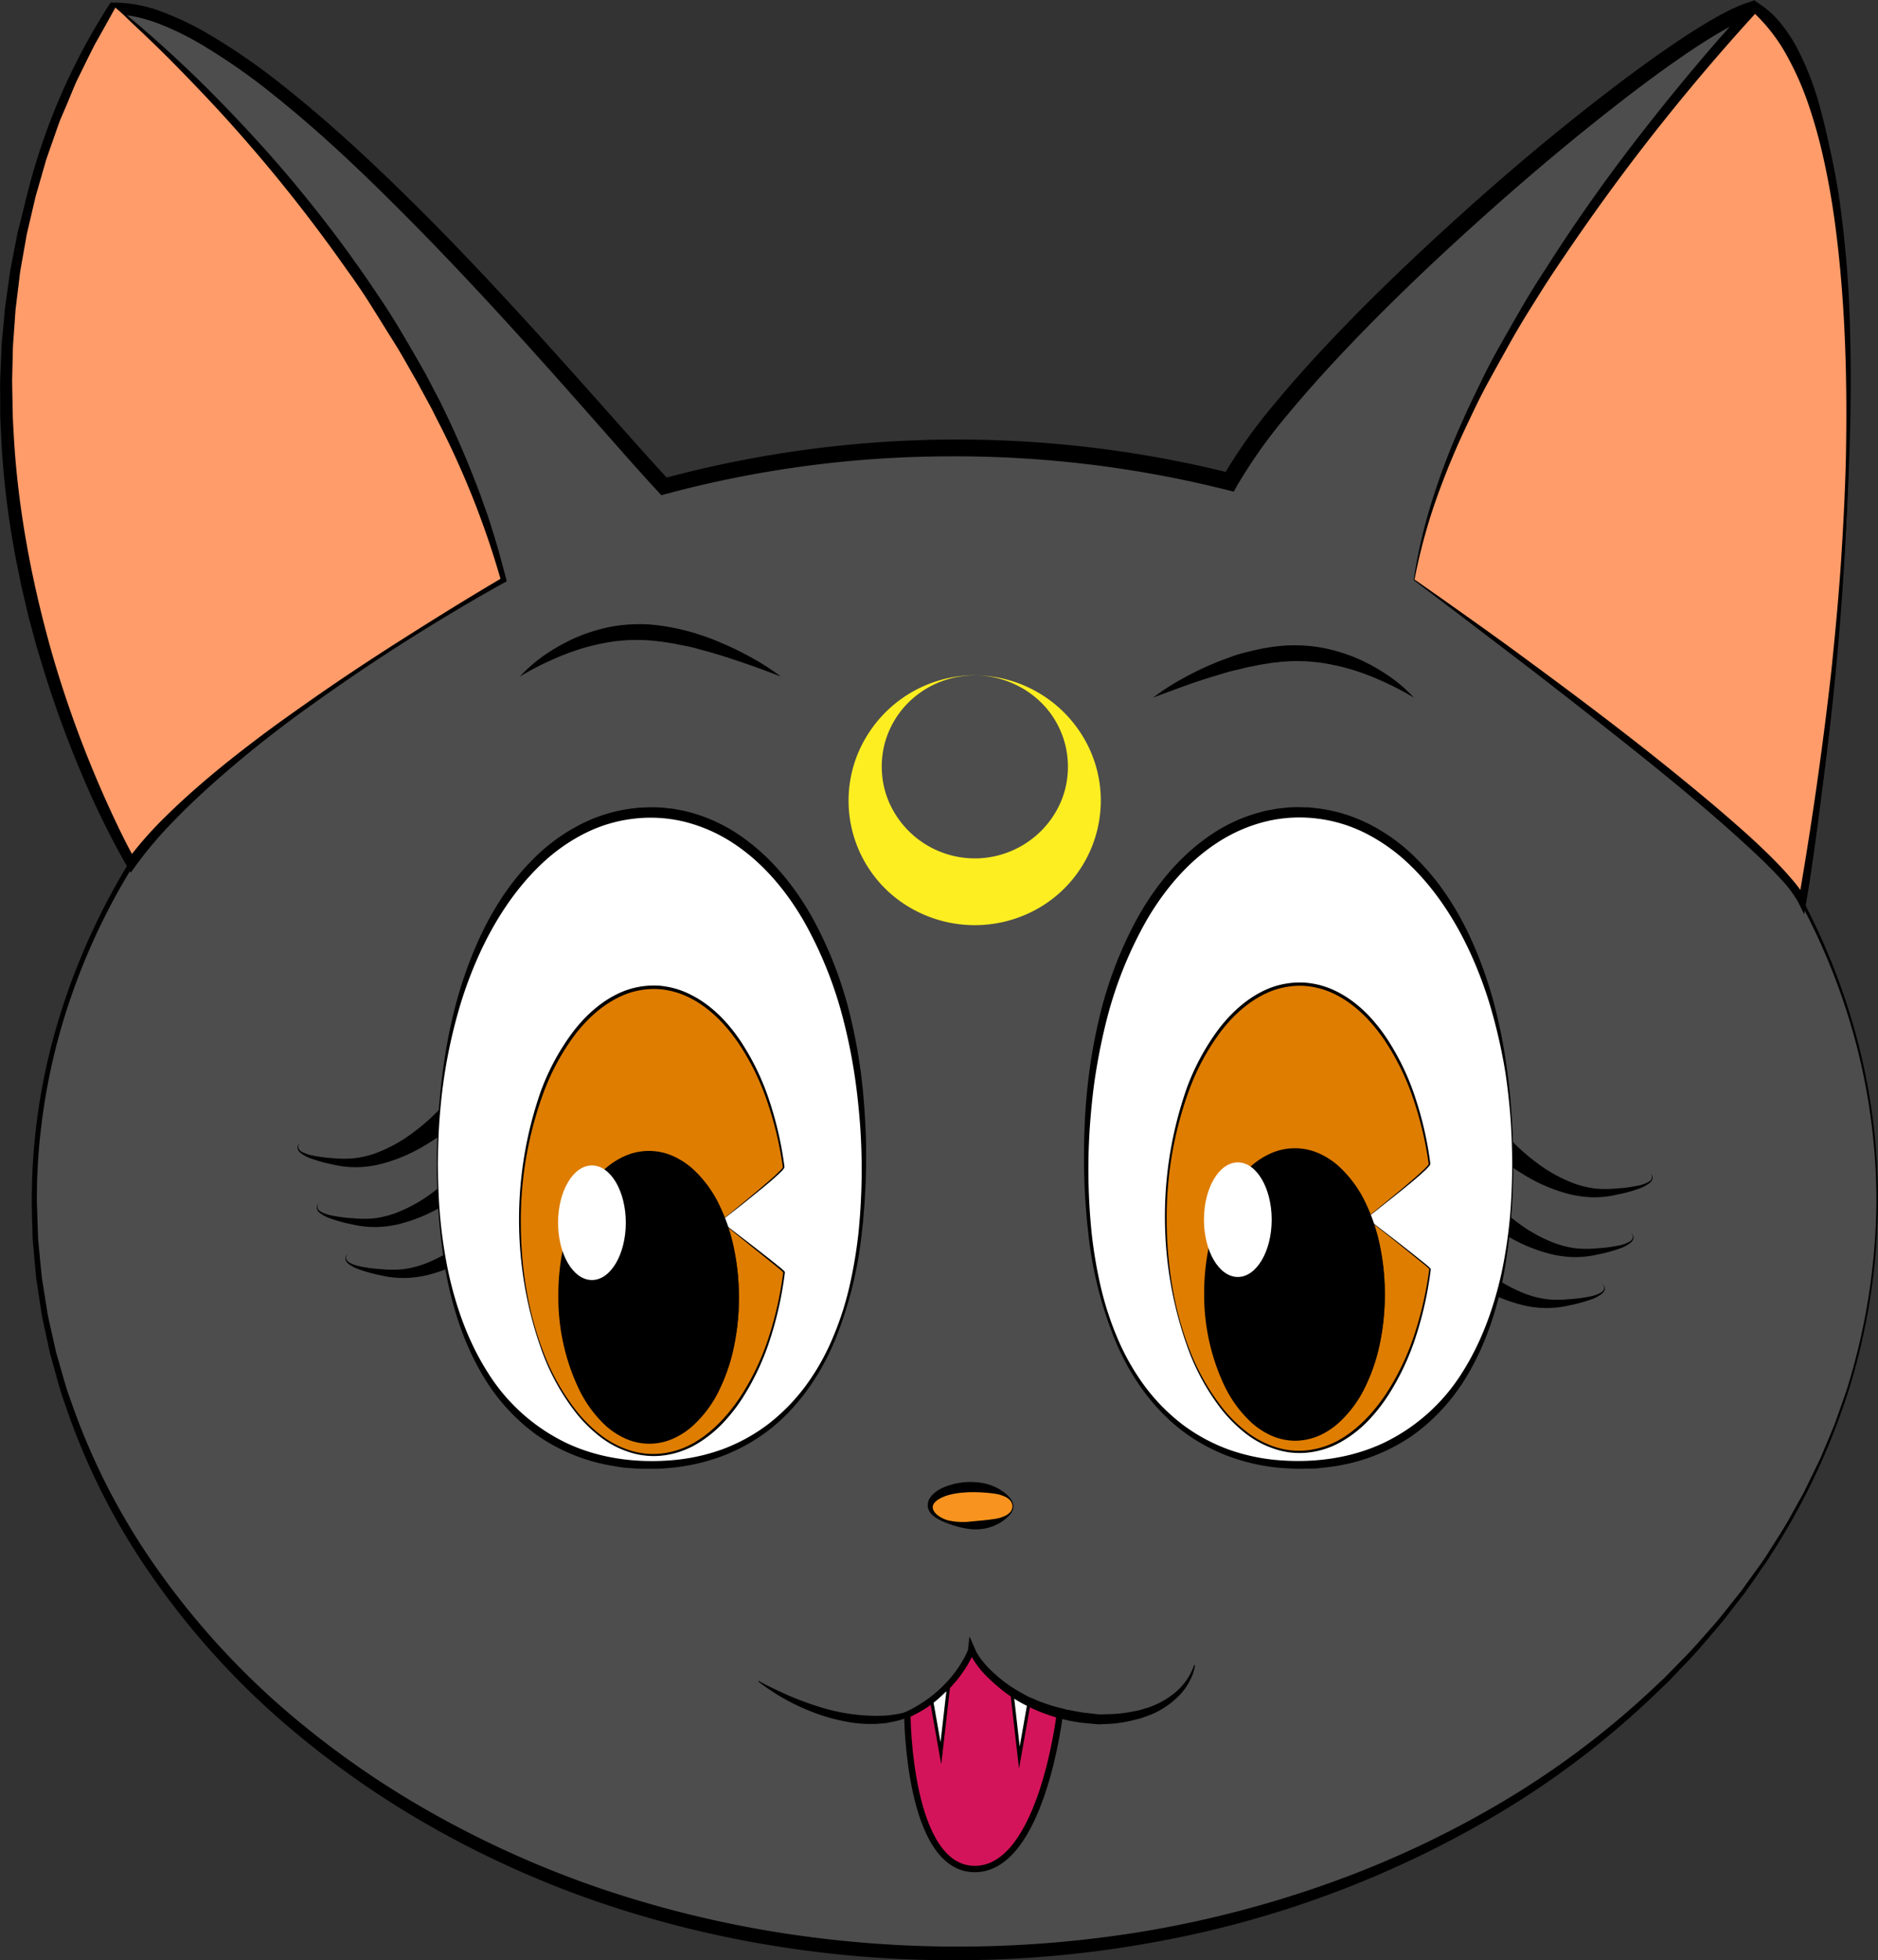 <svg id="Слой_1" data-name="Слой 1" xmlns="http://www.w3.org/2000/svg" viewBox="0 0 589.99 615.79"><rect x="0" y="0" width="589.99" height="615.79" fill="#333333" stroke="none"/><defs><style>.cls-1,.cls-8{fill:#4d4d4d;}.cls-2{fill:#ff9c6a;}.cls-3,.cls-7{fill:#fff;}.cls-4{fill:#df7d00;}.cls-5{fill:#f7931e;}.cls-6{fill:#d4145a;stroke-width:2px;}.cls-6,.cls-7,.cls-8{stroke:#000;stroke-miterlimit:10;}.cls-9{fill:#fcee21;}</style></defs><path class="cls-1" d="M1306,569.5c0,130.62-129.61,236.5-289.5,236.5S727,700.12,727,569.5c0-38,11-73.92,30.47-105.74C726,397,693,285,752,195c46-1,143,118,172.89,150.09a353.51,353.51,0,0,1,177.7-1.46C1127,299,1241,202,1267,195c42.75,24.83,29,217,15.13,280.3A199.59,199.59,0,0,1,1306,569.5Z" transform="translate(-716.26 -192.35)"/><path d="M1306.25,569.5a202.94,202.94,0,0,1-8.72,58,215,215,0,0,1-24.84,53.14c-1.25,2.11-2.72,4.07-4.1,6.1s-2.79,4-4.21,6l-4.51,5.82c-1.5,1.94-3,3.9-4.62,5.73-3.21,3.72-6.33,7.51-9.79,11l-5.08,5.34-5.33,5.08a272.92,272.92,0,0,1-46.83,35.64,323.61,323.61,0,0,1-109.94,41.22,345.47,345.47,0,0,1-58.75,5.55,351.83,351.83,0,0,1-58.88-4.3,336.37,336.37,0,0,1-57.29-14.27A310.22,310.22,0,0,1,849.67,765a288.2,288.2,0,0,1-47.82-34.58A248.89,248.89,0,0,1,763,686.09a211.46,211.46,0,0,1-26.32-52.67c-1.72-4.61-2.85-9.41-4.21-14.14l-.5-1.77-.39-1.81-.78-3.6c-.49-2.41-1.08-4.8-1.5-7.22l-1.11-7.3-.56-3.64-.34-3.68-.66-7.34c-.14-1.22-.13-2.46-.17-3.68l-.11-3.69a194.39,194.39,0,0,1,7-58.33,212.19,212.19,0,0,1,23.45-53.88l0,.77a443.94,443.94,0,0,1-25-65.7,341,341,0,0,1-12.89-69.14c-1.73-23.43-.54-47.19,4.57-70.23a198.79,198.79,0,0,1,27-65.05l.52-.82,1,0a42.72,42.72,0,0,1,14.88,2.78,93.09,93.09,0,0,1,13.45,6.28,195.8,195.8,0,0,1,24.24,16.54c15.33,12.08,29.55,25.41,43.32,39.11s27,27.94,40,42.31q9.76,10.79,19.4,21.68c6.45,7.23,12.85,14.52,19.4,21.57l-2.44-.69a355.12,355.12,0,0,1,179-1.69l-3,1.31a163.21,163.21,0,0,1,16.42-23.18c6-7.26,12.28-14.19,18.74-21,12.92-13.55,26.48-26.42,40.36-38.93s28.16-24.56,42.93-36c7.38-5.73,14.89-11.32,22.64-16.61,3.87-2.66,7.82-5.21,11.9-7.62l3.08-1.78,3.19-1.65c1.06-.56,2.22-1,3.32-1.52a15.26,15.26,0,0,1,1.76-.66l1.81-.61.87-.28.88.52a28.44,28.44,0,0,1,7.34,6.39,47.39,47.39,0,0,1,5.25,7.83,91.8,91.8,0,0,1,6.82,17.11,216.19,216.19,0,0,1,6.8,35.67c1.38,12,2.14,24,2.54,36s.43,24.06.21,36.08q-.72,36.06-4.21,72-1.71,17.94-4.17,35.79c-1.69,11.89-3.55,23.77-6.14,35.52l0-.33a208.28,208.28,0,0,1,17.65,45.77A196.61,196.61,0,0,1,1306.25,569.5Zm-.5,0a195.83,195.83,0,0,0-6.18-48.49,202,202,0,0,0-17.87-45.48l-.08-.16,0-.17c2.48-11.72,4.26-23.59,5.77-35.48s2.71-23.83,3.7-35.78c2-23.9,3.12-47.87,3.24-71.83.05-12-.15-24-.72-35.91s-1.5-23.89-3-35.72a217.94,217.94,0,0,0-7.08-34.91,87,87,0,0,0-6.65-16.21,42.91,42.91,0,0,0-4.82-7,24.34,24.34,0,0,0-6.21-5.34l1.75.24-1.5.52a11.49,11.49,0,0,0-1.5.57c-1,.48-2,.87-3,1.41l-3,1.58-3,1.73c-3.93,2.35-7.79,4.88-11.58,7.52-7.6,5.27-15,10.86-22.29,16.59-14.59,11.47-28.74,23.53-42.54,36s-27.2,25.3-40,38.76c-6.37,6.73-12.58,13.6-18.46,20.71a159.26,159.26,0,0,0-15.87,22.34l-1,1.81-2-.5a350.94,350.94,0,0,0-88.27-10.59,345.52,345.52,0,0,0-88.13,11.82l-1.44.38-1-1.08c-6.62-7.17-13-14.47-19.4-21.73s-12.82-14.52-19.3-21.71c-12.94-14.4-26.1-28.58-39.7-42.31S817.06,234,802,222a192.4,192.4,0,0,0-23.63-16.35,88.38,88.38,0,0,0-12.83-6.09,51.82,51.82,0,0,0-6.71-1.95,33.42,33.42,0,0,0-6.8-.71l1.5-.84a195.77,195.77,0,0,0-27.18,63.7c-5.27,22.65-6.65,46.15-5.12,69.39a335.36,335.36,0,0,0,12.27,68.8,441.63,441.63,0,0,0,24.7,65.51l.19.41-.23.37a205.71,205.71,0,0,0-23.36,53.44,196.93,196.93,0,0,0-5.6,28.68c-.59,4.84-1,9.7-1.18,14.57-.16,2.43-.12,4.87-.18,7.31,0,1.22,0,2.44.07,3.65l.12,3.66.12,3.65c.06,1.22.05,2.44.2,3.65l.7,7.27.36,3.64.58,3.61,1.14,7.22c.43,2.39,1,4.76,1.54,7.14l.79,3.56.4,1.79.5,1.75c1.38,4.67,2.56,9.4,4.31,14a209,209,0,0,0,26.56,51.79,246.08,246.08,0,0,0,38.84,43.39,284.23,284.23,0,0,0,47.54,33.66,315.93,315.93,0,0,0,53.15,23.87,342,342,0,0,0,56.58,13.95,359.55,359.55,0,0,0,116.24-.75A340.52,340.52,0,0,0,1134,783.86a312.17,312.17,0,0,0,52.9-24.68,271.08,271.08,0,0,0,46.93-34.76l5.35-5,5.11-5.23c3.49-3.43,6.64-7.16,9.88-10.81,1.65-1.8,3.15-3.73,4.66-5.64l4.56-5.73c1.45-2,2.84-4,4.27-5.95s2.89-3.94,4.15-6c2.58-4.14,5.32-8.19,7.6-12.52l3.55-6.4,3.21-6.59,1.61-3.3c.54-1.09,1-2.24,1.45-3.36l2.83-6.76c.49-1.12.89-2.27,1.29-3.43l1.22-3.45,1.21-3.46c.4-1.16.83-2.3,1.14-3.49A202.68,202.68,0,0,0,1305.75,569.5Z" transform="translate(-716.26 -192.35)"/><path class="cls-1" d="M1186.7,551s17,18,35,16,13-6,13-6" transform="translate(-716.26 -192.35)"/><path d="M1189.24,548.62c.62.74,1.43,1.6,2.2,2.38s1.58,1.57,2.41,2.33a66.48,66.48,0,0,0,5.19,4.3,47,47,0,0,0,11.71,6.48,30.23,30.23,0,0,0,6.48,1.59,33.32,33.32,0,0,0,6.78,0,46.27,46.27,0,0,0,6.87-.89,11.06,11.06,0,0,0,3.21-1.14,2.3,2.3,0,0,0,1.09-1.17,1.58,1.58,0,0,0-.48-1.53,1.7,1.7,0,0,1,.72,1.59,2.72,2.72,0,0,1-1.05,1.51,12.16,12.16,0,0,1-3.21,1.68,47.12,47.12,0,0,1-6.89,1.88,31.64,31.64,0,0,1-7.22.84,33.55,33.55,0,0,1-7.33-.89,51.24,51.24,0,0,1-13.58-5.53,71.25,71.25,0,0,1-6.17-4c-1-.71-2-1.45-2.93-2.22s-1.88-1.53-2.89-2.47Z" transform="translate(-716.26 -192.35)"/><path class="cls-1" d="M1180.72,569.81s17,18,35,16,13-6,13-6" transform="translate(-716.26 -192.35)"/><path d="M1183.26,567.41c.62.74,1.43,1.6,2.2,2.38s1.58,1.57,2.41,2.33c1.66,1.51,3.39,3,5.19,4.3a46.77,46.77,0,0,0,11.71,6.48,30.23,30.23,0,0,0,6.48,1.59,33.32,33.32,0,0,0,6.78,0,46.45,46.45,0,0,0,6.87-.89,11.1,11.1,0,0,0,3.2-1.14,2.32,2.32,0,0,0,1.1-1.17,1.58,1.58,0,0,0-.48-1.53,1.72,1.72,0,0,1,.72,1.59,2.68,2.68,0,0,1-1.06,1.51,12,12,0,0,1-3.2,1.68,49.14,49.14,0,0,1-6.89,1.88,31.71,31.71,0,0,1-7.22.84,33.48,33.48,0,0,1-7.33-.89,51.44,51.44,0,0,1-13.59-5.53,72.65,72.65,0,0,1-6.16-4c-1-.71-2-1.46-2.93-2.22s-1.88-1.53-2.89-2.48Z" transform="translate(-716.26 -192.35)"/><path class="cls-1" d="M1171.72,585.81s17,18,35,16,13-6,13-6" transform="translate(-716.26 -192.35)"/><path d="M1174.26,583.41c.62.74,1.43,1.6,2.2,2.38s1.58,1.57,2.41,2.33c1.66,1.51,3.39,3,5.19,4.3a46.77,46.77,0,0,0,11.71,6.48,30.23,30.23,0,0,0,6.48,1.59,33.32,33.32,0,0,0,6.78,0,46.45,46.45,0,0,0,6.87-.89,11.1,11.1,0,0,0,3.2-1.14,2.32,2.32,0,0,0,1.1-1.17,1.58,1.58,0,0,0-.48-1.53,1.72,1.72,0,0,1,.72,1.59,2.68,2.68,0,0,1-1.06,1.51,12,12,0,0,1-3.2,1.68,49.14,49.14,0,0,1-6.89,1.88,31.71,31.71,0,0,1-7.22.84,33.48,33.48,0,0,1-7.33-.89,51.44,51.44,0,0,1-13.59-5.53,72.65,72.65,0,0,1-6.16-4c-1-.71-2-1.46-2.93-2.22s-1.88-1.53-2.89-2.48Z" transform="translate(-716.26 -192.35)"/><path class="cls-2" d="M1160.5,374.5s113,81,122,101c0,0,41-232-15-281C1267.5,194.5,1173.5,293.5,1160.5,374.5Z" transform="translate(-716.26 -192.35)"/><path d="M1160.64,374.44c.27.13.63.42,1,.64l1,.71,2,1.41,4.08,2.85,8.1,5.74c5.39,3.84,10.79,7.68,16.12,11.61,10.68,7.84,21.32,15.74,31.81,23.83s20.83,16.39,31,25c5,4.3,10.07,8.67,14.85,13.3l1.79,1.74,1.76,1.78c1.18,1.18,2.32,2.42,3.44,3.66,2.21,2.55,4.48,5,6.07,8.31l-2.39.3q6.15-35.43,10.22-71.28c1.25-11.94,2.38-23.9,3.18-35.88q.58-9,1-18c.26-6,.49-12,.56-18,.35-24-.47-48.06-3.78-71.76-.86-5.92-1.89-11.81-3.18-17.64a158.63,158.63,0,0,0-4.74-17.21,94,94,0,0,0-7.18-16.21,54.19,54.19,0,0,0-10.83-13.66l2.14-.1c-11.87,12.95-23.28,26.43-34.12,40.3q-8.13,10.41-15.83,21.15t-15,21.75c-2.43,3.67-4.73,7.42-7.07,11.15s-4.56,7.53-6.7,11.38-4.28,7.69-6.39,11.55-4,7.82-5.89,11.82A242.45,242.45,0,0,0,1167.53,349,175.73,175.73,0,0,0,1160.64,374.44Zm-.28.12a167.36,167.36,0,0,1,6.1-25.88,221.85,221.85,0,0,1,9.57-24.77c1.77-4.06,3.75-8,5.67-12s4-7.89,6.2-11.74,4.37-7.7,6.59-11.53,4.57-7.58,7-11.3q7.11-11.22,14.77-22.07T1232.07,234q8.15-10.49,16.7-20.64c5.69-6.78,11.51-13.42,17.61-19.89l1-1.09,1.11,1a57.11,57.11,0,0,1,11.36,14.53,96.53,96.53,0,0,1,7.27,16.75,189.47,189.47,0,0,1,7.67,35.43,350.63,350.63,0,0,1,2.68,36c.34,12,.27,24.07-.12,36.09s-.94,24-1.8,36-1.76,24-2.93,35.94-2.39,23.93-3.86,35.86q-1.1,9-2.33,17.89c-.82,6-1.7,11.9-2.72,17.85l-.66,3.87-1.73-3.57a36,36,0,0,0-5.69-7.62c-1.1-1.2-2.21-2.4-3.39-3.55l-1.73-1.74-1.79-1.7c-4.78-4.52-9.7-8.92-14.7-13.25-10-8.61-20.3-16.93-30.68-25.13s-20.8-16.37-31.32-24.39l-15.79-12.05Z" transform="translate(-716.26 -192.35)"/><path class="cls-2" d="M752.5,194.5s95,77,122,180c0,0-89,50-117,89C757.5,463.5,672.5,319.5,752.5,194.5Z" transform="translate(-716.26 -192.35)"/><path d="M752.47,194.3a2,2,0,0,1,.5.31l.34.27.67.53,1.35,1.08,2.66,2.2c1.78,1.46,3.51,3,5.24,4.49q5.19,4.56,10.22,9.29c6.73,6.29,13.17,12.88,19.47,19.61s12.4,13.64,18.23,20.79,11.48,14.44,16.81,22c2.71,3.73,5.25,7.58,7.84,11.4s5,7.75,7.36,11.74,4.66,8,6.91,12l3.21,6.14c.53,1,1.07,2,1.59,3.07l1.5,3.13c4,8.3,7.58,16.85,10.81,25.5l2.32,6.52c.74,2.18,1.39,4.4,2.09,6.6l1,3.3c.32,1.11.6,2.23.91,3.34l1.8,6.68.17.65-.59.33c-10.75,5.94-21.31,12.3-31.7,18.89s-20.55,13.55-30.54,20.73-19.62,14.85-28.83,23c-4.58,4.08-9.05,8.28-13.28,12.68a122.16,122.16,0,0,0-11.76,13.92l-1.44,2-1.25-2.15c-3-5.18-5.68-10.42-8.27-15.75s-4.93-10.75-7.2-16.2A350.7,350.7,0,0,1,728.82,399l-1.27-4.26-1.15-4.28-1.16-4.28-1-4.32c-.68-2.88-1.38-5.75-1.93-8.66l-.88-4.35c-.3-1.45-.59-2.9-.81-4.36a264.74,264.74,0,0,1-4-35.28c-.15-3-.33-5.92-.3-8.88s-.06-5.92,0-8.88l.38-8.88c0-1.48.17-3,.31-4.43l.4-4.43.39-4.42.61-4.4.62-4.4c.23-1.46.37-2.94.68-4.38l1.7-8.72c.14-.73.26-1.46.43-2.18l.55-2.15,1.1-4.3,1.11-4.3c.34-1.43.87-2.82,1.29-4.24l2.7-8.45,3.18-8.27c.54-1.38,1-2.77,1.61-4.13l1.84-4c1.24-2.68,2.45-5.37,3.75-8l4.2-7.79c.72-1.29,1.37-2.59,2.14-3.88l2.41-3.83Zm.06.4-4.27,7.68-2.1,3.73c-.69,1.27-1.31,2.62-2,3.93l-3.87,7.89c-1.19,2.68-2.25,5.41-3.41,8.1l-1.71,4c-.52,1.36-1,2.76-1.48,4.13l-2.9,8.28-2.42,8.42c-.38,1.41-.86,2.8-1.16,4.23l-1,4.27-1,4.27-.5,2.13c-.15.72-.26,1.44-.39,2.16l-1.52,8.62c-.29,1.43-.4,2.89-.59,4.34l-.53,4.34-.53,4.34-.31,4.37-.31,4.36c-.11,1.46-.23,2.91-.24,4.37l-.21,8.75c0,2.92.11,5.83.13,8.75s.2,5.83.36,8.74c1.29,23.31,5.69,46.39,12.07,68.86A350.26,350.26,0,0,0,744.1,431c2.19,5.42,4.49,10.8,6.94,16.1s5,10.59,7.84,15.62l-2.69-.12a118.16,118.16,0,0,1,12.35-14c4.42-4.35,9.05-8.48,13.78-12.46s9.6-7.79,14.51-11.52,9.94-7.32,15-10.87c10.07-7.13,20.35-13.94,30.76-20.55s20.86-13.11,31.51-19.37l-.42,1a273.5,273.5,0,0,0-20.23-50.93l-1.54-3.06c-.52-1-1.08-2-1.62-3l-3.26-6c-2.31-3.95-4.49-8-6.91-11.85s-4.84-7.75-7.27-11.63-5-7.64-7.7-11.36a488,488,0,0,0-34-43.09c-6.06-6.88-12.38-13.53-18.79-20.09q-4.81-4.92-9.79-9.67c-1.65-1.6-3.34-3.15-5-4.72L755,196.94l-1.28-1.15-.65-.57-.32-.28A.49.49,0,0,1,752.53,194.7Z" transform="translate(-716.26 -192.35)"/><path class="cls-1" d="M858.5,541.5s-17,18-35,16-13-6-13-6" transform="translate(-716.26 -192.35)"/><path d="M861,543.9c-1,1-1.91,1.69-2.88,2.48s-1.94,1.51-2.93,2.22a71.25,71.25,0,0,1-6.17,4,51.3,51.3,0,0,1-13.59,5.53,33.46,33.46,0,0,1-7.32.89,31.8,31.8,0,0,1-7.23-.84,47.85,47.85,0,0,1-6.89-1.89,11.93,11.93,0,0,1-3.2-1.67,2.72,2.72,0,0,1-1.05-1.51,1.69,1.69,0,0,1,.72-1.59A1.57,1.57,0,0,0,810,553a2.34,2.34,0,0,0,1.09,1.17,11.06,11.06,0,0,0,3.21,1.14,46.27,46.27,0,0,0,6.87.89,33.32,33.32,0,0,0,6.78-.05,30.23,30.23,0,0,0,6.48-1.59,46.84,46.84,0,0,0,11.71-6.49,66.35,66.35,0,0,0,5.19-4.29c.82-.76,1.63-1.54,2.41-2.33s1.58-1.64,2.2-2.38Z" transform="translate(-716.26 -192.35)"/><path class="cls-1" d="M864.48,560.29s-17,18-35,16-13-6-13-6" transform="translate(-716.26 -192.35)"/><path d="M867,562.69c-1,.95-1.91,1.69-2.89,2.47s-1.94,1.52-2.93,2.23a68.86,68.86,0,0,1-6.17,4,51.26,51.26,0,0,1-13.58,5.54,33.48,33.48,0,0,1-7.33.89,31.64,31.64,0,0,1-7.22-.84,47.16,47.16,0,0,1-6.89-1.89,11.84,11.84,0,0,1-3.21-1.67,2.72,2.72,0,0,1-1-1.51,1.68,1.68,0,0,1,.72-1.59,1.57,1.57,0,0,0-.48,1.53,2.36,2.36,0,0,0,1.1,1.17,11.3,11.3,0,0,0,3.2,1.14,46.45,46.45,0,0,0,6.87.89,33.32,33.32,0,0,0,6.78,0,30.83,30.83,0,0,0,6.48-1.59,46.49,46.49,0,0,0,11.71-6.49,66.35,66.35,0,0,0,5.19-4.29c.83-.76,1.63-1.54,2.41-2.33s1.58-1.64,2.2-2.38Z" transform="translate(-716.26 -192.35)"/><path class="cls-1" d="M873.48,576.29s-17,18-35,16-13-6-13-6" transform="translate(-716.26 -192.35)"/><path d="M876,578.69c-1,.95-1.91,1.69-2.89,2.47s-1.94,1.52-2.93,2.23a68.86,68.86,0,0,1-6.17,4,51.26,51.26,0,0,1-13.58,5.54,33.48,33.48,0,0,1-7.33.89,31.64,31.64,0,0,1-7.22-.84,47.16,47.16,0,0,1-6.89-1.89,11.84,11.84,0,0,1-3.21-1.67,2.72,2.72,0,0,1-1-1.51,1.68,1.68,0,0,1,.72-1.59,1.57,1.57,0,0,0-.48,1.53,2.36,2.36,0,0,0,1.1,1.17,11.3,11.3,0,0,0,3.2,1.14,46.45,46.45,0,0,0,6.87.89,33.32,33.32,0,0,0,6.78,0,30.83,30.83,0,0,0,6.48-1.59,46.49,46.49,0,0,0,11.71-6.49,66.35,66.35,0,0,0,5.19-4.29c.83-.76,1.63-1.54,2.41-2.33s1.58-1.64,2.2-2.38Z" transform="translate(-716.26 -192.35)"/><path class="cls-3" d="M1191.5,558c0,67.1-30,94.5-67,94.5s-67-27.4-67-94.5,30-110.5,67-110.5S1191.5,490.9,1191.5,558Z" transform="translate(-716.26 -192.35)"/><path d="M1191.65,558a192.25,192.25,0,0,1-2.84,34c-2.09,11.19-5.6,22.27-11.48,32.22a62.58,62.58,0,0,1-10.7,13.59,60.36,60.36,0,0,1-6.71,5.54,58.25,58.25,0,0,1-24.14,9.57c-1.43.26-2.88.37-4.31.56s-2.89.23-4.34.24-2.9.07-4.34,0-2.89-.13-4.34-.25a62.88,62.88,0,0,1-16.88-3.9,57.86,57.86,0,0,1-15-8.6c-9-7.28-15.62-17.09-20-27.62a124.33,124.33,0,0,1-8.36-33.12l-.47-4.26-.34-4.26c-.13-1.42-.2-2.85-.27-4.27s-.19-2.85-.2-4.28c-.2-5.7-.15-11.41.08-17.12s.72-11.41,1.48-17.08a169.88,169.88,0,0,1,3.13-16.88A124.51,124.51,0,0,1,1074,480c5.71-10,13.3-19.17,23.07-25.67a50.79,50.79,0,0,1,16-7.06,20.3,20.3,0,0,1,2.16-.47l2.17-.4,2.19-.25c.73-.08,1.46-.17,2.2-.18a40.55,40.55,0,0,1,4.41,0c.73,0,1.47,0,2.2.1l2.2.26a49,49,0,0,1,16.68,5.37,57.64,57.64,0,0,1,14,10.4c8.28,8.2,14.3,18.3,18.7,28.87a133.49,133.49,0,0,1,5.54,16.25,168.47,168.47,0,0,1,3.55,16.75A219.29,219.29,0,0,1,1191.65,558Zm-.3,0c-.08-5.68-.24-11.37-.76-17s-1.2-11.3-2.32-16.87a169.18,169.18,0,0,0-4.06-16.51,130.34,130.34,0,0,0-6-15.84c-4.7-10.23-10.88-19.84-18.9-27.59a57.34,57.34,0,0,0-13.4-9.75,45.79,45.79,0,0,0-15.66-4.92,45,45,0,0,0-16.36.9A49.28,49.28,0,0,0,1098.8,457c-9.3,6-16.71,14.8-22.34,24.47a126.33,126.33,0,0,0-12.53,31.24c-1.39,5.47-2.51,11-3.41,16.59s-1.45,11.23-1.87,16.88a196.64,196.64,0,0,0,.61,34,145.83,145.83,0,0,0,2.89,16.75,97.71,97.71,0,0,0,5.31,16.11,73.31,73.31,0,0,0,8.38,14.69,61.07,61.07,0,0,0,11.76,12,56,56,0,0,0,14.71,8,61.73,61.73,0,0,0,16.35,3.38c11.13.8,22.53-.81,32.57-5.62a59.41,59.41,0,0,0,24.5-22.13c6-9.49,9.89-20.33,12.31-31.39a151.16,151.16,0,0,0,2.54-16.83C1191.12,569.37,1191.28,563.68,1191.35,558Z" transform="translate(-716.26 -192.35)"/><path class="cls-3" d="M853.66,558.09c0,67.1,30,94.5,67,94.5s67-27.4,67-94.5-30-110.5-67-110.5S853.66,491,853.66,558.09Z" transform="translate(-716.26 -192.35)"/><path d="M853.81,558.09c.07,5.68.23,11.37.77,17A151.51,151.51,0,0,0,857.12,592c2.42,11.06,6.26,21.89,12.31,31.39a59.41,59.41,0,0,0,24.5,22.13c10,4.81,21.44,6.42,32.57,5.61a61.4,61.4,0,0,0,16.35-3.37,56,56,0,0,0,14.71-8,61.34,61.34,0,0,0,11.76-12,72.79,72.79,0,0,0,8.37-14.69A96.81,96.81,0,0,0,983,597a146.21,146.21,0,0,0,2.89-16.75,196.64,196.64,0,0,0,.61-34c-.42-5.65-1-11.29-1.87-16.88s-2-11.13-3.41-16.6a126.64,126.64,0,0,0-12.53-31.24c-5.63-9.66-13-18.41-22.34-24.47a49.49,49.49,0,0,0-15.07-6.57,45,45,0,0,0-16.36-.9,45.72,45.72,0,0,0-15.66,4.92,57.05,57.05,0,0,0-13.4,9.75c-8,7.75-14.2,17.36-18.9,27.59a128.71,128.71,0,0,0-6,15.84,163,163,0,0,0-6.38,33.38C854.05,546.72,853.89,552.4,853.81,558.09Zm-.3,0A219.41,219.41,0,0,1,856.07,524a169.08,169.08,0,0,1,3.55-16.75,133.93,133.93,0,0,1,5.54-16.24c4.4-10.57,10.42-20.67,18.69-28.87a57.63,57.63,0,0,1,14-10.4,49,49,0,0,1,16.68-5.38l2.2-.25c.73-.08,1.47-.07,2.2-.11a43.25,43.25,0,0,1,4.41,0,20.18,20.18,0,0,1,2.2.18l2.19.24,2.17.41c.72.13,1.45.26,2.16.46a51,51,0,0,1,16,7.07c9.77,6.49,17.36,15.68,23.07,25.67a124.45,124.45,0,0,1,12.4,32.07,170.61,170.61,0,0,1,3.13,16.89c.76,5.67,1.19,11.37,1.48,17.08s.28,11.41.08,17.12c0,1.42-.13,2.85-.2,4.27s-.14,2.85-.27,4.27l-.34,4.27-.48,4.25a123.84,123.84,0,0,1-8.35,33.12c-4.39,10.54-11,20.35-20,27.63a57.86,57.86,0,0,1-15,8.6,62.86,62.86,0,0,1-16.88,3.89c-1.45.12-2.89.24-4.34.26s-2.89,0-4.34,0-2.89-.16-4.34-.24-2.88-.3-4.31-.57a58.11,58.11,0,0,1-24.14-9.56,59.55,59.55,0,0,1-6.71-5.55,62.11,62.11,0,0,1-10.7-13.59c-5.88-9.94-9.39-21-11.48-32.22A192.06,192.06,0,0,1,853.51,558.09Z" transform="translate(-716.26 -192.35)"/><path class="cls-4" d="M1145.5,575s20,15.5,20,16.08c-4.19,32.86-21,57.42-41,57.42-23.2,0-42-32.91-42-73.5s18.8-73.5,42-73.5c19.85,0,36.49,24.1,40.87,56.5C1165.37,559.5,1145.5,575,1145.5,575Z" transform="translate(-716.26 -192.35)"/><path d="M1145.55,575c1.66,1.22,3.39,2.57,5.08,3.86l5.08,3.91,5.06,4,2.5,2,1.24,1,.61.54.3.28.15.15.08.1a.58.58,0,0,1,.1.23h0v0a112.39,112.39,0,0,1-4.5,20.57,79.24,79.24,0,0,1-8.91,19.09,54.08,54.08,0,0,1-6.59,8.28,38,38,0,0,1-8.43,6.43,27.12,27.12,0,0,1-10.1,3.22,24.51,24.51,0,0,1-10.51-1.14,29.84,29.84,0,0,1-9.29-5,45,45,0,0,1-7.45-7.47,70.84,70.84,0,0,1-10.23-18.36,122,122,0,0,1-.61-82.62,73.26,73.26,0,0,1,10.06-18.54c4.29-5.57,9.8-10.5,16.55-13a26.3,26.3,0,0,1,10.56-1.49,26.79,26.79,0,0,1,10.23,2.95c6.37,3.27,11.4,8.59,15.32,14.43a77.87,77.87,0,0,1,9.12,19,110.44,110.44,0,0,1,4.65,20.54v0h0a1.41,1.41,0,0,1-.1.31l-.12.2c-.09.13-.18.23-.27.34s-.38.42-.57.62q-.58.59-1.2,1.14c-.81.74-1.63,1.46-2.46,2.17-1.67,1.41-3.36,2.79-5.07,4.16l-5.13,4.08C1149,572.35,1147.24,573.75,1145.55,575Zm-.1,0,5.12-4.15,5.06-4.16c1.68-1.4,3.35-2.81,5-4.25.82-.72,1.63-1.44,2.43-2.19.39-.37.79-.74,1.16-1.13.19-.19.37-.39.54-.59a2.06,2.06,0,0,0,.23-.31l.1-.14a.19.19,0,0,1,0-.08v0a110.87,110.87,0,0,0-4.82-20.38,77.57,77.57,0,0,0-9.2-18.72c-3.93-5.7-8.88-10.87-15-14a25.8,25.8,0,0,0-9.84-2.83,25.27,25.27,0,0,0-10.12,1.45c-6.47,2.42-11.88,7.15-16.12,12.61a72.38,72.38,0,0,0-10,18.26,116.22,116.22,0,0,0-7.2,41.06q0,5.25.43,10.49c.31,3.48.71,7,1.31,10.41a101.61,101.61,0,0,0,5.52,20.21,70.31,70.31,0,0,0,10.32,18.16,44.36,44.36,0,0,0,7.42,7.33,29.36,29.36,0,0,0,9.13,4.87,24.15,24.15,0,0,0,10.23,1,26.64,26.64,0,0,0,9.79-3.21c6-3.42,10.86-8.68,14.72-14.44a79.38,79.38,0,0,0,9-18.85,113.16,113.16,0,0,0,4.62-20.43v0a.06.06,0,0,0,0,.06l0-.06-.12-.13-.29-.26-.59-.53-1.22-1-2.48-2-5-4.05Z" transform="translate(-716.26 -192.35)"/><ellipse cx="406.8" cy="406.62" rx="28.24" ry="45.47"/><path d="M1151.35,599a73.06,73.06,0,0,1-1.41,14.6,57.35,57.35,0,0,1-4.56,14,36.89,36.89,0,0,1-8.71,11.87,23.25,23.25,0,0,1-6.3,4,19.42,19.42,0,0,1-7.3,1.48,19.13,19.13,0,0,1-7.28-1.56,24.29,24.29,0,0,1-6.22-4,38.39,38.39,0,0,1-8.69-11.81,66.74,66.74,0,0,1-6.32-28.5,72.14,72.14,0,0,1,1.38-14.65,56.37,56.37,0,0,1,4.67-14,38,38,0,0,1,8.8-11.86,24,24,0,0,1,6.31-4,18.59,18.59,0,0,1,14.68,0,23.79,23.79,0,0,1,6.29,4,37.3,37.3,0,0,1,8.71,11.89,58.12,58.12,0,0,1,4.55,14A73.12,73.12,0,0,1,1151.35,599Zm-.1,0a62.81,62.81,0,0,0-6.44-28.27,37.76,37.76,0,0,0-8.74-11.47,24.36,24.36,0,0,0-6.06-3.79,17.61,17.61,0,0,0-13.88,0,24.14,24.14,0,0,0-6,3.81,37.07,37.07,0,0,0-8.64,11.5A64.84,64.84,0,0,0,1095.1,599a69.64,69.64,0,0,0,1.39,14.54,54.82,54.82,0,0,0,4.7,13.81,36.33,36.33,0,0,0,8.74,11.54,23.57,23.57,0,0,0,6.13,3.79,18.79,18.79,0,0,0,7,1.38,18.59,18.59,0,0,0,7-1.46,24.88,24.88,0,0,0,6.06-3.82,38.07,38.07,0,0,0,8.72-11.5A62.74,62.74,0,0,0,1151.25,599Z" transform="translate(-716.26 -192.35)"/><ellipse class="cls-3" cx="388.87" cy="383.15" rx="10.64" ry="18"/><path class="cls-4" d="M942.59,576s20,15.5,20,16.07c-4.19,32.86-21,57.43-41,57.43-23.2,0-42-32.91-42-73.5s18.8-73.5,42-73.5c19.85,0,36.49,24.1,40.87,56.5C962.46,560.46,942.59,576,942.59,576Z" transform="translate(-716.26 -192.35)"/><path d="M942.64,576c1.66,1.21,3.39,2.57,5.08,3.86l5.08,3.91,5.06,3.95,2.5,2,1.23,1,.61.53.31.28.15.16a.49.49,0,0,1,.08.1.77.77,0,0,1,.1.23h0v0a112.57,112.57,0,0,1-4.5,20.57,79.63,79.63,0,0,1-8.91,19.09,53,53,0,0,1-6.6,8.27,37.72,37.72,0,0,1-8.42,6.44,27.3,27.3,0,0,1-10.1,3.22,24.66,24.66,0,0,1-10.51-1.14,29.84,29.84,0,0,1-9.29-5,44.31,44.31,0,0,1-7.45-7.48,70.62,70.62,0,0,1-10.23-18.35,122.11,122.11,0,0,1-.62-82.62,73.29,73.29,0,0,1,10.07-18.54c4.29-5.57,9.8-10.5,16.55-13A26.28,26.28,0,0,1,923.38,502,26.69,26.69,0,0,1,933.61,505c6.38,3.27,11.41,8.59,15.33,14.43a78.24,78.24,0,0,1,9.12,19,110.34,110.34,0,0,1,4.65,20.53v0h0a1.41,1.41,0,0,1-.1.31l-.13.2c-.08.13-.18.22-.26.34s-.38.42-.57.61c-.39.4-.79.77-1.2,1.14-.81.75-1.63,1.47-2.46,2.18-1.67,1.41-3.37,2.79-5.07,4.16L947.8,572C946.09,573.31,944.33,574.71,942.64,576Zm-.1,0,5.12-4.15,5.06-4.17c1.68-1.39,3.34-2.81,5-4.24.82-.72,1.64-1.45,2.44-2.19l1.16-1.13c.19-.2.37-.39.54-.59s.17-.21.23-.31l.1-.15s0,0,0-.07v0a111,111,0,0,0-4.82-20.37,77.57,77.57,0,0,0-9.2-18.72c-3.93-5.7-8.88-10.87-15-14a25.8,25.8,0,0,0-9.84-2.83,25.27,25.27,0,0,0-10.12,1.45c-6.47,2.42-11.88,7.15-16.12,12.61a72.38,72.38,0,0,0-10,18.26,116.19,116.19,0,0,0-7.2,41.06c0,3.5.15,7,.42,10.49s.72,7,1.31,10.41a102.51,102.51,0,0,0,5.53,20.21,70.31,70.31,0,0,0,10.32,18.16,44.36,44.36,0,0,0,7.42,7.33,29.36,29.36,0,0,0,9.13,4.87,24,24,0,0,0,10.23,1,26.33,26.33,0,0,0,9.78-3.2c6-3.42,10.87-8.68,14.73-14.45a78.71,78.71,0,0,0,9-18.84A111.67,111.67,0,0,0,962.32,592v0s0,.05,0,.07l-.05-.06-.13-.13-.28-.27-.6-.52-1.22-1-2.47-2-5-4Z" transform="translate(-716.26 -192.35)"/><ellipse cx="203.89" cy="407.58" rx="28.24" ry="45.47"/><path d="M948.44,599.93a73.13,73.13,0,0,1-1.41,14.6,57.49,57.49,0,0,1-4.56,14,36.78,36.78,0,0,1-8.72,11.87,23.53,23.53,0,0,1-6.29,4,18.24,18.24,0,0,1-14.58-.08,24.12,24.12,0,0,1-6.22-4A38.39,38.39,0,0,1,898,628.43a66.9,66.9,0,0,1-6.33-28.5A72.08,72.08,0,0,1,893,585.28a56.37,56.37,0,0,1,4.67-14,38.11,38.11,0,0,1,8.8-11.87,24,24,0,0,1,6.31-4,18.59,18.59,0,0,1,14.68,0,23.79,23.79,0,0,1,6.29,4,36.9,36.9,0,0,1,8.7,11.89,57.57,57.57,0,0,1,4.56,14A73.86,73.86,0,0,1,948.44,599.93Zm-.1,0a62.81,62.81,0,0,0-6.44-28.27,37.76,37.76,0,0,0-8.74-11.47,24.69,24.69,0,0,0-6.06-3.8,17.56,17.56,0,0,0-13.88,0,24.14,24.14,0,0,0-6,3.81,37.07,37.07,0,0,0-8.64,11.5,64.84,64.84,0,0,0-6.35,28.21,69.49,69.49,0,0,0,1.39,14.53,54.69,54.69,0,0,0,4.7,13.81A36.26,36.26,0,0,0,907,639.82a23.57,23.57,0,0,0,6.13,3.79,17.91,17.91,0,0,0,14-.08,24.81,24.81,0,0,0,6.06-3.83,37.91,37.91,0,0,0,8.72-11.49A62.74,62.74,0,0,0,948.34,599.93Z" transform="translate(-716.26 -192.35)"/><ellipse class="cls-3" cx="185.96" cy="384.11" rx="10.64" ry="18"/><path class="cls-1" d="M1078.5,411.5s24-14,45-14,37,14,37,14" transform="translate(-716.26 -192.35)"/><path d="M1078.5,411.5a76,76,0,0,1,9.31-6,93.59,93.59,0,0,1,10-4.83c1.71-.74,3.48-1.34,5.24-2s3.56-1.16,5.4-1.59a64.41,64.41,0,0,1,11.2-1.91,50.16,50.16,0,0,1,11.48.57,55.24,55.24,0,0,1,10.94,3.2,60.25,60.25,0,0,1,9.91,5.36,46.94,46.94,0,0,1,8.48,7.22,89.58,89.58,0,0,0-9.69-5.08,81.21,81.21,0,0,0-10-3.8,70.19,70.19,0,0,0-10.31-2.21c-1.74-.15-3.47-.39-5.21-.37a50.52,50.52,0,0,0-5.22.1c-.87,0-1.75.17-2.62.25s-1.75.18-2.62.34l-2.62.41-2.61.53c-1.76.3-3.48.82-5.23,1.2s-3.47.91-5.19,1.45c-3.46,1-6.91,2.13-10.34,3.36S1082,410.18,1078.5,411.5Z" transform="translate(-716.26 -192.35)"/><path class="cls-1" d="M961.55,404.87s-24-14-45-14-37,14-37,14" transform="translate(-716.26 -192.35)"/><path d="M961.55,404.87c-3.45-1.32-6.87-2.62-10.31-3.81s-6.88-2.35-10.34-3.37c-1.72-.54-3.47-.95-5.19-1.45s-3.47-.89-5.23-1.2l-2.61-.53-2.62-.41c-.87-.16-1.75-.25-2.62-.34s-1.75-.2-2.62-.25a50.52,50.52,0,0,0-5.22-.1c-1.74,0-3.46.22-5.2.37A70,70,0,0,0,899.27,396a79.7,79.7,0,0,0-10,3.81,87.75,87.75,0,0,0-9.69,5.07,47.35,47.35,0,0,1,8.48-7.22,60.25,60.25,0,0,1,9.91-5.36,55.44,55.44,0,0,1,10.94-3.2,50.73,50.73,0,0,1,11.48-.57,64.41,64.41,0,0,1,11.2,1.91c1.84.43,3.61,1,5.4,1.6s3.53,1.23,5.24,2a95.54,95.54,0,0,1,10,4.83A76,76,0,0,1,961.55,404.87Z" transform="translate(-716.26 -192.35)"/><ellipse class="cls-5" cx="305.24" cy="473.15" rx="13" ry="6"/><path d="M1034.65,665.5a4.21,4.21,0,0,1-.58,1.92,8.36,8.36,0,0,1-1.3,1.55,14.46,14.46,0,0,1-3.37,2.3,14.79,14.79,0,0,1-3.87,1.28,17.56,17.56,0,0,1-4,.2,28.79,28.79,0,0,1-7.75-1.93,17.52,17.52,0,0,1-3.59-1.75,6.33,6.33,0,0,1-.83-.64,6.93,6.93,0,0,1-.76-.77,4.33,4.33,0,0,1-.89-2.16,4.54,4.54,0,0,1,.57-2.38,6.66,6.66,0,0,1,1.49-1.74,12.47,12.47,0,0,1,3.71-2.09,22.09,22.09,0,0,1,8-1.39,24,24,0,0,1,4,.43,16.12,16.12,0,0,1,3.86,1.36,14.63,14.63,0,0,1,3.37,2.32,8,8,0,0,1,1.3,1.56A4.12,4.12,0,0,1,1034.65,665.5Zm-.3,0a3.12,3.12,0,0,0-.63-1.68,4.68,4.68,0,0,0-1.43-1.15,10.48,10.48,0,0,0-3.51-1.09,48.13,48.13,0,0,0-7.28-.48c-1.21,0-2.42.11-3.62.22a24.17,24.17,0,0,0-3.53.66,12.85,12.85,0,0,0-3.17,1.33,5.7,5.7,0,0,0-1.23,1,2.14,2.14,0,0,0-.32,2.68,4.37,4.37,0,0,0,1.14,1.3,9.19,9.19,0,0,0,3.29,1.65,21,21,0,0,0,7.44.35c2.46-.22,4.86-.41,7.29-.79a10.88,10.88,0,0,0,3.52-1.11,4.7,4.7,0,0,0,1.42-1.16A3,3,0,0,0,1034.35,665.5Z" transform="translate(-716.26 -192.35)"/><path class="cls-6" d="M1001.31,731s.19,48.49,21.19,48.49S1049.17,731,1049.17,731s-21.67-6.51-27.67-20.51C1021.5,710.5,1017.11,723.52,1001.31,731Z" transform="translate(-716.26 -192.35)"/><polygon class="cls-7" points="323.24 535.15 320.24 552.15 317.9 531.63 323.24 535.15"/><polygon class="cls-7" points="292.59 533.8 295.59 550.8 297.93 530.28 292.59 533.8"/><path d="M954.59,720.38c2.87,1.6,5.83,3,8.84,4.34a95.08,95.08,0,0,0,9.13,3.47,61.22,61.22,0,0,0,19,3.18l2.4-.06a23.47,23.47,0,0,0,2.37-.23,30.4,30.4,0,0,0,4.69-.93,29.4,29.4,0,0,0,8.6-4.3,31.32,31.32,0,0,0,6.75-7,33.91,33.91,0,0,0,4.48-8.6l.52-1.53.82,1.47a31.92,31.92,0,0,0,6.5,7.91,43.55,43.55,0,0,0,8.35,6c.75.4,1.49.83,2.26,1.22l2.35,1,1.17.52,1.22.43,2.43.84c1.65.48,3.32.87,5,1.32,1.69.3,3.38.65,5.08.91l5.1.58c1.7-.07,3.4-.06,5.1-.18a43.21,43.21,0,0,0,5.09-.67c.83-.19,1.68-.29,2.5-.52l2.45-.73a26.22,26.22,0,0,0,8.84-4.94,19.37,19.37,0,0,0,5.77-8.44l.3.06a15.64,15.64,0,0,1-1.79,5.08,10.62,10.62,0,0,1-.68,1.18c-.25.38-.48.78-.75,1.14l-.85,1.07a8.15,8.15,0,0,1-.92,1,26.65,26.65,0,0,1-9.07,6.09l-2.58.94c-.87.3-1.77.47-2.65.7a44.92,44.92,0,0,1-5.38,1c-1.81.21-3.65.22-5.48.34-1.81-.15-3.63-.31-5.44-.5a53.41,53.41,0,0,1-20.45-7.08,42.46,42.46,0,0,1-8.52-6.76,34.64,34.64,0,0,1-6.25-8.91l1.34-.06a35.9,35.9,0,0,1-2.3,4.5c-.43.72-.87,1.43-1.33,2.13s-.94,1.38-1.44,2a40.83,40.83,0,0,1-6.87,7.28,34.61,34.61,0,0,1-8.66,5.18,30.94,30.94,0,0,1-4.91,1.41c-.84.15-1.68.39-2.52.46l-2.55.19a40.76,40.76,0,0,1-10.11-.81,56.15,56.15,0,0,1-9.68-2.77,67.68,67.68,0,0,1-17.4-9.73Z" transform="translate(-716.26 -192.35)"/><path class="cls-8" d="M1001.5,418.5" transform="translate(-716.26 -192.35)"/><path class="cls-9" d="M1022.5,404.5a39.87,39.87,0,0,1,34.3,19.79,38.68,38.68,0,0,1,4.92,14.21,39,39,0,0,1-22.33,40.76,40.18,40.18,0,0,1-33.79,0,38.89,38.89,0,0,1-22.38-40.79,38.59,38.59,0,0,1,4.95-14.22,39.82,39.82,0,0,1,34.33-19.78Zm0,0a30,30,0,0,0-12.87,2.92,29.18,29.18,0,0,0-10.16,8.05A28.72,28.72,0,0,0,994,426.7a29,29,0,0,0-.23,11.8,28,28,0,0,0,4.13,10.18,29.4,29.4,0,0,0,42.23,7.46,29,29,0,0,0,7-7.44,27.67,27.67,0,0,0,4.14-10.2,28.93,28.93,0,0,0-.26-11.81,28.56,28.56,0,0,0-5.48-11.23,29.19,29.19,0,0,0-10.17-8A30,30,0,0,0,1022.5,404.5Z" transform="translate(-716.26 -192.35)"/></svg>